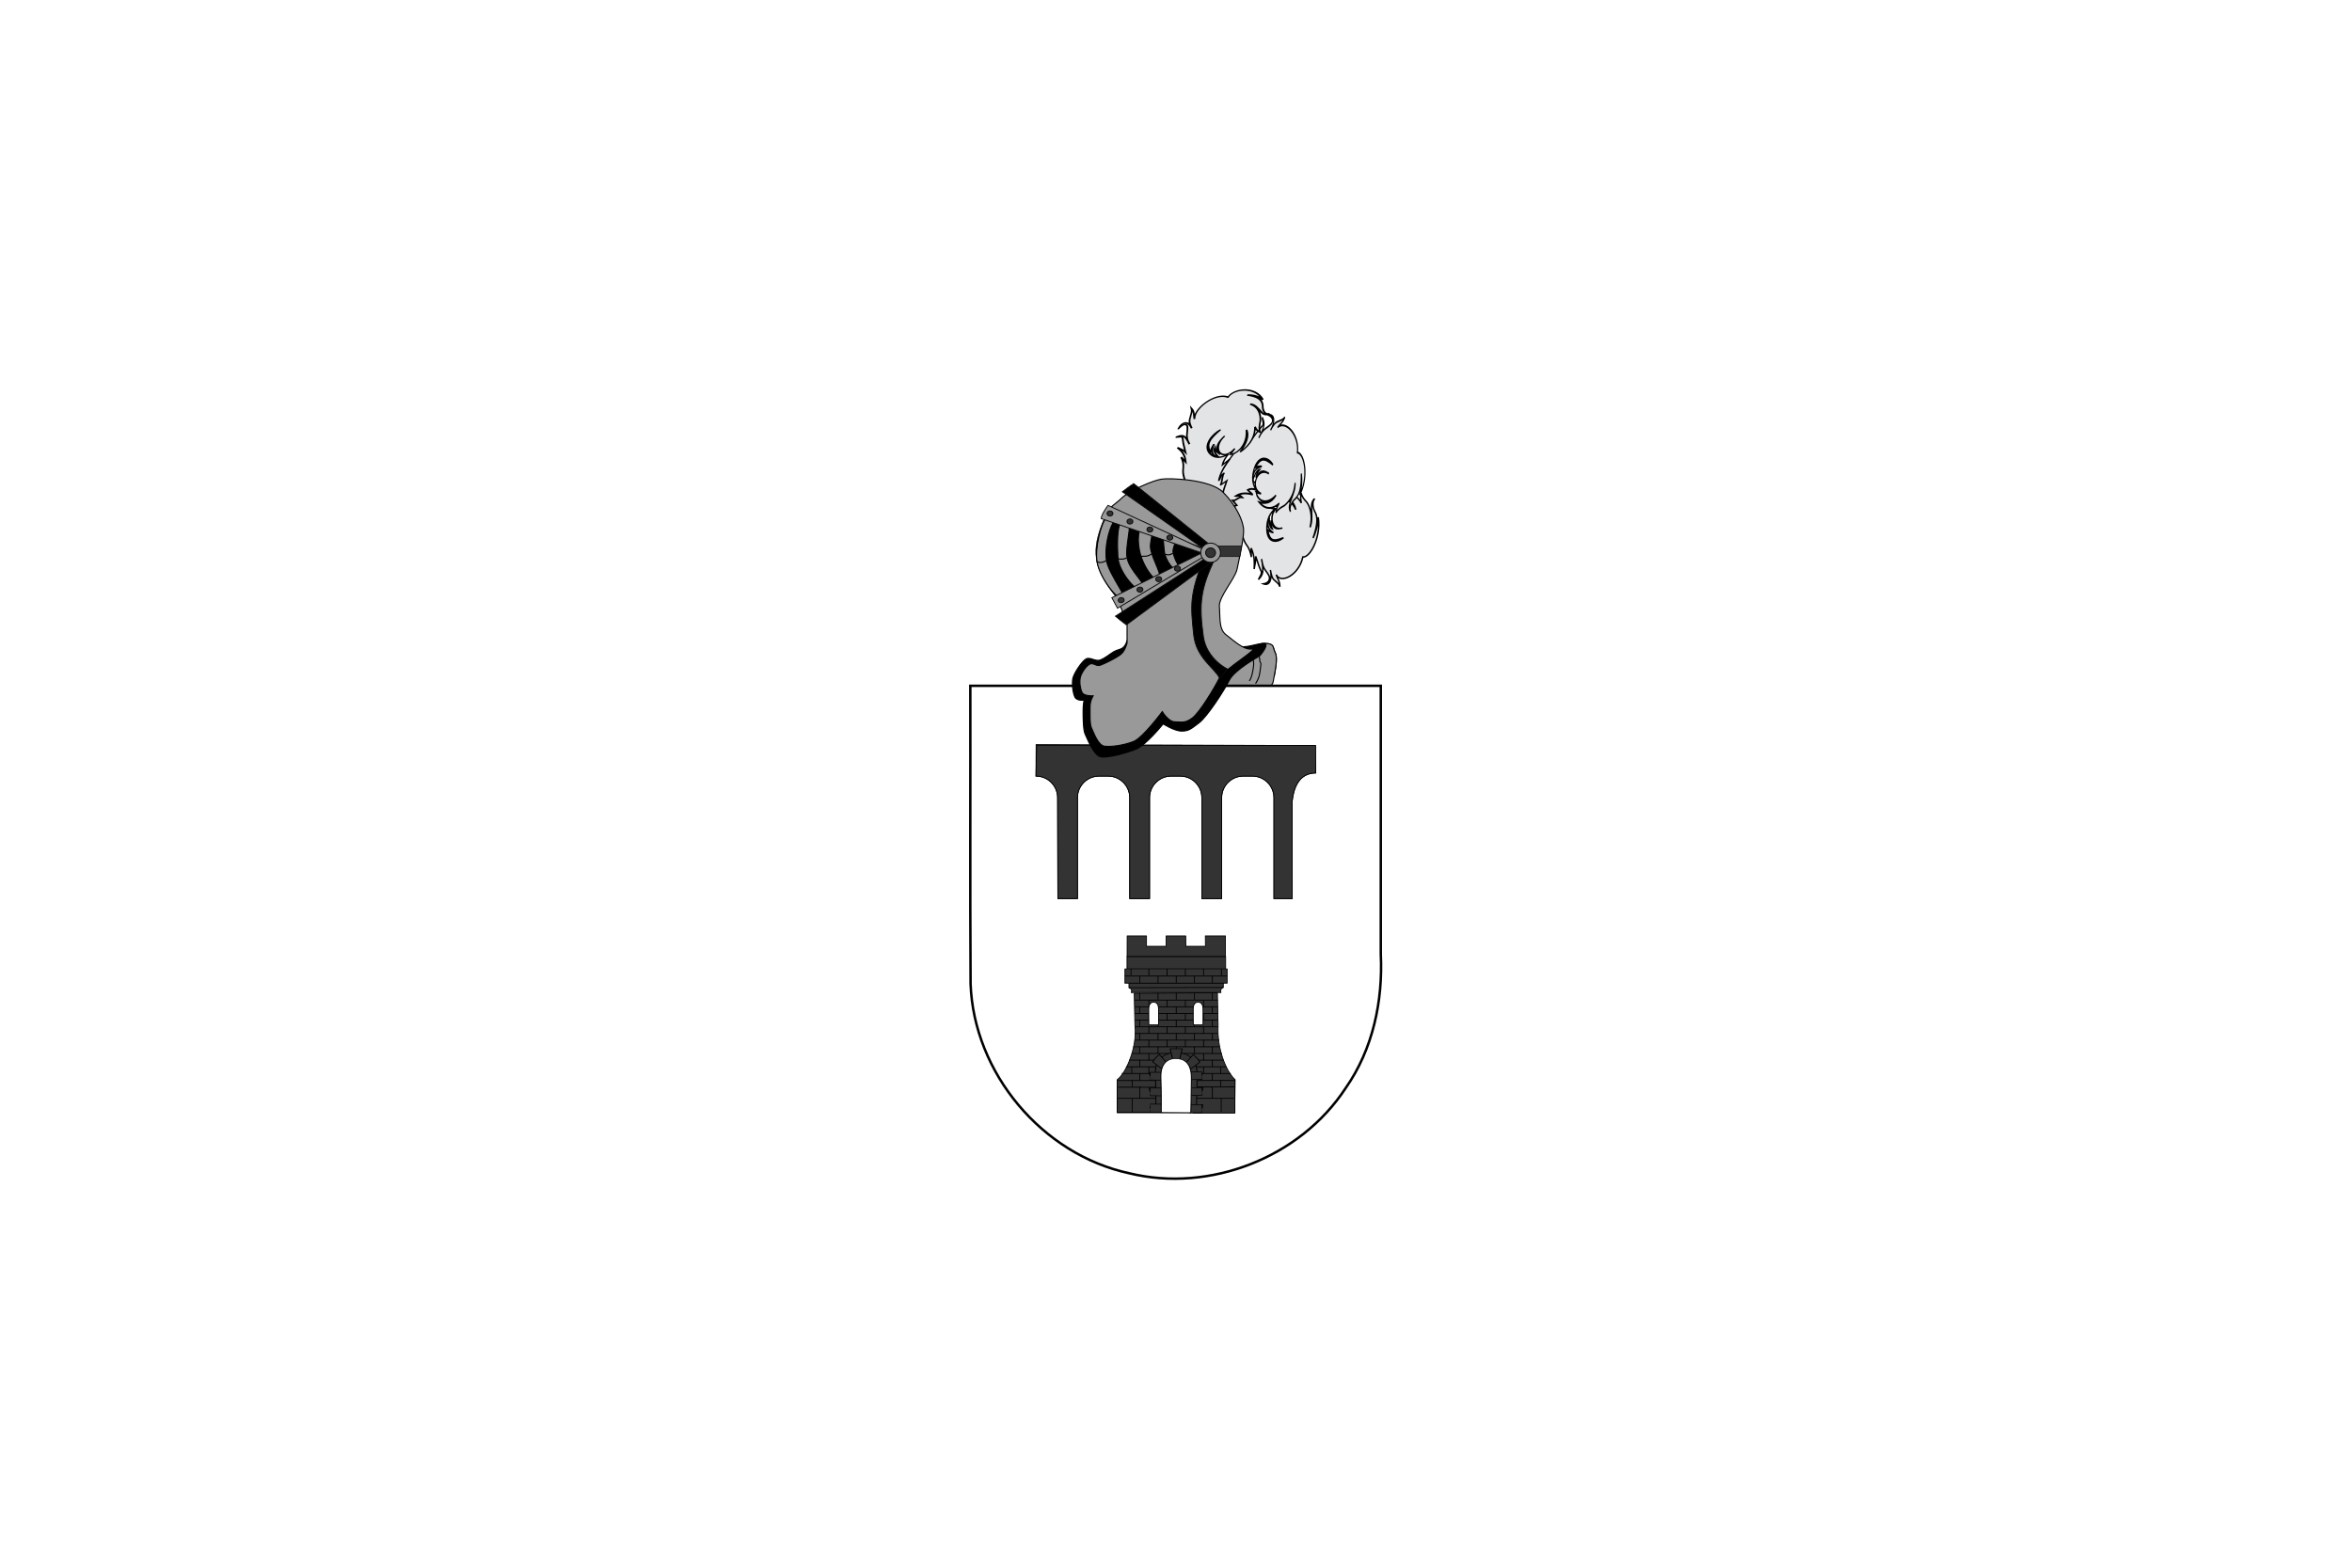 <svg xmlns="http://www.w3.org/2000/svg" version="1.0" width="750" height="500" xml:space="preserve"><defs><linearGradient id="a"><stop style="stop-color:#5d070b;stop-opacity:1" offset="0"/><stop offset=".5" style="stop-color:#ed1c24;stop-opacity:1"/><stop style="stop-color:#5d070a;stop-opacity:1" offset="1"/></linearGradient></defs><path style="font-size:12px;fill:#fff;fill-opacity:1;fill-rule:evenodd" d="M0 0h750v500H0z"/><g style="fill:#e3e4e5;fill-opacity:1;fill-rule:evenodd;display:inline"><path style="fill:#e3e4e5;fill-opacity:1;fill-rule:evenodd;stroke:#000;stroke-width:1.598;stroke-linecap:butt;stroke-linejoin:miter;stroke-miterlimit:4;stroke-dasharray:none;stroke-opacity:1" d="M934.72 206.222c3.603 19.36 7.734 37.89 14.975 59.1 2.52 7.593 6.231 6.97 8.358 19.364l-.167-9.761c3.576 7.92 3.699 14.865 3.292 22.889.569-4.628 1.744-7.18 1.707-13.884 1.784 5.029 3.081 10.315 5.354 15.086 2.436 3.498-.96 6.675-2.385 10.212 4.973-5.294 6.041-8.528 3.406-22.39 1.476 12.174 5.57 12.584 8.356 18.876 1.114 4.05-1.063 7.438-6.347 8.27 6.7 2.522 9.776-4.827 7.633-15.216.831 4.537 1.58 9.517 4.995 11.693 1.774 2.2 3.836 2.25 5.322 6.597-.148-6.593-2.66-8.746-3.99-13.119 5 10.446 24.856.523 29.104-19.338 7.771 1.043 20.076-21.55 16.833-43.38-.208 7.674-2.633 16.318-5.685 22.696 4.452-12.95 5.504-21.51 2.548-27.758-2.913-4.686-4.015-11.725-.752-15.274-5.016 3.973-3.128 11.095-3.292 18.3.139 6.753-.55 9.348-1.767 13.02 3.219-12.795-.192-22.494-3.468-27.273-2.843-3.178-5.058-5.29-6.273-10.124-.747 3.576-.702 7.333.218 10.83-3.973-7.621-11.346-12.052-21.051-5.669 6.89.437 12.985 3.09 14.944 12.917-3.472-7.683-8.575-11.311-13.95-10.204-3.733 1.165-5.679 3.385-7.524 6.55l5.513.227c-14.363 1.853-12.87 28.094 1.332 23.475-7.473 2.018-10.145.706-12.337-8.246-.271 5.02.033 5.742 1.41 9.293-3.466-1.403-3.468-9.026-3.453-14.062-.614 4.204-1.875 5.953-1.31 10.335.455 3.144 2.395 5.705 5.839 7.873-3.622-.824-4.805-1.734-6.352-3.651 2.245 12.268 5.665 13.734 17.326 9.059-6.607 5.85-16.885 6.245-17.995-7.776-.714-12.68 4.275-20.18 9.157-23.83-3.044.066-6.27-.372-8.7-3.026l6.886-3.182c-5.741.05-12.7-1.654-17.214-7.043 2.521.163 3.25 2.869 6.953.812-3.631-.619-5.325-6.053-8.448-6.74l5.701-3.453c-4.471-3.709-10.023-5.45-12.19-14.168 1.773-1.223-25.392-4.373-22.513 11.093z" transform="matrix(.292 0 0 .292 119.27 94.542)"/><g style="fill:#e3e4e5;fill-opacity:1"><path style="fill:#e3e4e5;fill-opacity:1;fill-rule:evenodd;stroke:#000;stroke-width:2.48;stroke-linecap:butt;stroke-linejoin:miter;stroke-miterlimit:4;stroke-dasharray:none;stroke-opacity:1" d="M335.193 343.62c5.155 14.361 33.817 16.122 34.125-10.955-6.716-55.122-6.405-92.796-23.3-147.434-3.226-10.827-10.33-12.446-11.86-28.847l-1.63 11.954c-5.148-11.9-3.995-20.408-1.63-29.884-1.992 5.252-4.712 7.596-5.977 15.757-2.354-7.245-3.74-14.49-7.063-21.734-3.885-5.803 3.135-7.487 6.52-10.867-10.408 3.242-13.06 6.485-10.867 24.994-.35-15.719-7.97-18.836-11.954-28.254-1.288-5.627 3.482-8.347 13.584-5.977-12.096-7.346-19.346-.395-17.387 13.584-.658-6.038-1.074-12.561-7.064-17.387-2.898-3.804-6.765-5.184-8.693-11.41-1.036 8.096 3.26 12.315 4.89 18.473-7.324-15.876-46.641-16.535-58.589 4.85-14.407-6.237-42.05 13.309-40.3 41.878 1.92-9.18 8.204-18.12 15.214-23.907-10.954 12.866-14.638 22.583-10.324 32.057 4.546 7.55 5.214 16.798-1.63 19.017 10.226-1.612 8.094-11.464 9.839-20.104 1.084-8.282 2.895-10.991 5.918-14.67-8.604 13.469-4.122 27.422 1.087 35.318 4.714 5.675 8.458 9.655 9.78 16.3 2.117-3.862 2.78-8.451 1.747-13.283 5.954 11.79 18.936 21.885 38.46 20.346-12.871-4.938-23.805-12.058-25.53-25.236 4.998 11.546 13.873 19.214 24.201 21.308 7.253.974 11.355-.474 15.457-3.135l-10.324-3.803c27.381 6.94 29.802-25.862 2.173-29.341 14.456 2.332 19.219 5.633 21.558 17.9 1.51-5.918 1.082-6.99-.8-12.18 6.239 3.92 4.723 13.172 3.693 19.274 1.992-4.71 4.711-6.026 4.523-11.704-.23-4.107-3.368-8.456-9.413-13.29 6.647 3.316 8.69 5.178 11.219 8.495-1.778-16.326-7.919-20.293-30.78-22.079 13.592-2.872 32.999 3.222 32.292 20.948-1.183 15.847-12.06 21.757-21.968 23.063 5.737 1.868 11.716 4.462 15.757 9.237l-13.584-.543c10.809 3.612 23.555 10.132 30.971 19.56-4.709-1.81-5.54-5.56-12.915-5.433 6.706 3.074 8.808 10.752 14.545 13.583l-11.41.544c7.67 7.362 17.764 13.027 20.104 24.994-3.58.35-4.25-.028 3.803 11.953-5.816-2.068 0 5.072 0 7.607 13.558 21.992 14.272 48.345 13.532 58.462z" transform="matrix(-.116 -.119 -.094 .209 451.545 146.302)"/></g><g style="fill:#e3e4e5;fill-opacity:1"><path d="M823.6 504.101c.81-10.641 2.105-21.84 4.165-34.213 1.415-8.97 6.012-11.262 5.933-24.365l1.876 9.155c2.616-10.088 1.285-16.605-.912-23.709 1.67 3.84 3.626 5.29 5.008 11.518 1.077-6.03 1.511-11.919 3.23-18.087 2.186-5.118-2.575-5.43-5.043-7.599 7.11 1.05 9.082 3.216 8.863 18.07-.816-12.397 4.022-15.941 6.034-23.912.478-4.606-2.863-6.056-9.395-2.742 7.522-7.51 12.786-3.092 12.42 8.17.034-4.837-.125-10.02 3.52-14.673 1.665-3.404 4.135-5.045 4.997-10.213 1.225 6.211-1.338 10.143-2.008 15.214 3.793-13.524 29.788-19.695 39.125-4.615 9.126-6.97 28.736 4.408 29.48 27.1-1.883-6.935-6.64-13.053-11.668-16.591 8.112 8.532 11.199 15.634 8.973 23.696-2.507 6.585-2.333 13.945 2.347 14.704-6.88.204-6.124-7.841-7.856-14.377-1.27-6.35-2.65-8.218-4.897-10.672 6.596 9.342 4.558 20.947 1.634 27.898-2.744 5.136-4.958 8.8-5.39 14.21-1.66-2.73-2.405-6.239-2.043-10.182-3.158 10.117-11.082 19.913-24.115 21.512 8.195-5.73 14.961-12.895 15.225-23.494-2.54 9.787-7.906 17.087-14.607 20.217-4.738 1.808-7.551 1.26-10.445-.24l6.584-4.472c-17.672 9.39-21.46-16.028-3.395-22.735-9.418 3.91-12.353 7.188-13.084 17.16-1.395-4.43-1.183-5.334-.282-9.682-3.87 3.977-2.25 11.026-1.162 15.671-1.633-3.412-3.521-4.055-3.775-8.543-.121-3.259 1.667-7.126 5.349-11.793-4.182 3.56-5.411 5.318-6.864 8.286.09-13.08 3.891-17.078 18.913-21.768-9.193-.302-21.64 7.275-19.99 21.098 1.84 12.277 9.437 15.355 16.086 14.957-3.676 2.291-7.463 5.189-9.82 9.521l8.96-2.38c-6.918 4.391-14.925 11.346-19.208 19.818 2.998-2.1 3.299-5.165 8.191-6.125-4.236 3.379-5.117 9.712-8.728 12.761l7.593-1.213c-3.132 4.7-7.065 8.941-9.486 14.256-1.125 2.472-1.924 5.177-2.162 8.267L823.6 504.101z" style="fill:#e3e4e5;fill-opacity:1;fill-rule:evenodd;stroke:#000;stroke-width:1.805;stroke-linecap:butt;stroke-linejoin:miter;stroke-miterlimit:4;stroke-dasharray:none;stroke-opacity:1" transform="matrix(.285 -.155 .1 .199 94.488 186.358)"/></g></g><path style="fill:#eac102;fill-opacity:1;fill-rule:evenodd;stroke:#000;stroke-width:.829;stroke-linecap:butt;stroke-linejoin:miter;stroke-opacity:1;display:inline" d="M-341.943 267.024c-2.954.118-5.971.994-8.473 2.488-2.481 1.895-5.702 3.682-8.531 5.532-7.424 4.486-14.225 10.397-18.7 17.904-1.769 3.39-12.996 23.171-16.882 28.532 8.503-10.502 13.797-18.731 14.806-19.384 1.285-1.395 1.992-3.337 3.01-4.97 2.118-4.075 4.622-8.065 8.294-10.923 4.42-3.794 9.206-7.126 13.995-10.423 2.81-2.475 4.31-2.948 5.71-3.938 1.829-1.263 8.942-3.47 10.888-1.117.874 1.777 2.627 3.076 2.838 5.733.829 5.319.088 10.707.263 16.051.314.673.524-2.267.775-3.074.707-4.532 1.69-9.205.79-13.776-.898-2.07-1.564-4.226-2.276-6.365-1.858-2.194-4.28-2.245-6.507-2.27z" transform="matrix(.412 0 0 .412 544.125 95.212)"/><path style="fill:#999;fill-opacity:1;fill-rule:evenodd;stroke:#000;stroke-width:.829;stroke-linecap:butt;stroke-linejoin:miter;stroke-opacity:1;display:inline" d="M-341.943 267.024c-4.704.164-8.214 2.332-8.214 2.332l-.207.052c-.517 1.01-4.573 3.217-9.25 6.037-7.216 4.352-15.15 11.61-18.759 18.863-1.062 2.135-2.726 5.302-4.638 8.783h1.425c4.573-2.286 8.565-1.264 13.137.145 5.462 1.683 18.292 8.432 18.292 8.432s14.276-10.872 14.847-14.873c.572-4 4.022-17.71 1.736-22.283-2.286-4.572-.58-6.864-6.296-7.436-.715-.071-1.4-.075-2.073-.052z" transform="matrix(.412 0 0 .412 544.125 95.212)"/><path d="M-569.686 299.792c.13 76.911-.262 153.83.2 230.736 2.45 69.02 55.299 132.06 122.784 146.636 62.433 15.205 132.325-12.12 167.565-66.003 21.105-30.136 28.877-67.43 27.137-103.732V299.792h-317.686z" style="color:#000;fill:#fff;fill-opacity:1;fill-rule:evenodd;stroke:none;stroke-width:3;stroke-linecap:butt;stroke-linejoin:miter;marker:none;marker-start:none;marker-mid:none;marker-end:none;stroke-miterlimit:4;stroke-dasharray:none;stroke-dashoffset:0;stroke-opacity:1;visibility:visible;display:inline;overflow:visible;enable-background:accumulate" transform="matrix(.412 0 0 .412 544.125 95.212)"/><path style="fill:#999;fill-opacity:1;fill-rule:evenodd;stroke:#000;stroke-width:.829;stroke-linecap:butt;stroke-linejoin:miter;stroke-opacity:1;display:inline" d="M-348.51 275.032c2.425 2.02 2.829 2.829 2.829 4.85 0 2.02 1.212 1.616.808 4.04-.404 2.426-.404 4.85-1.212 8.084-.809 3.233-2.83 6.062-2.83 6.062" transform="matrix(.412 0 0 .412 544.125 95.212)"/><g style="fill:#333;stroke:#000;stroke-width:.877;stroke-miterlimit:4;stroke-dasharray:none;stroke-opacity:1"><path style="fill:#333;fill-opacity:1;stroke:#000;stroke-width:.877;stroke-miterlimit:4;stroke-dasharray:none;stroke-opacity:1" d="M528.023 111.752c12.78 0 23.146 10.364 23.146 23.146l.262 107.942h20.96V134.898c0-12.785 10.363-23.146 23.145-23.146h9.646c12.784 0 23.148 10.364 23.148 23.146V242.84h21.216V134.898c0-12.785 10.366-23.146 23.151-23.146h9.643c12.784 0 23.15 10.364 23.15 23.146V242.84h21.217V134.898c0-12.785 10.363-23.146 23.148-23.146h9.645c12.785 0 23.146 10.364 23.146 23.146V242.84h19.604l-.015-104.721c2.68-23.657 14.189-29.618 25.11-29.673l-1.262-29.43-22.672-.09-275.25-.843-.138 33.67z" transform="matrix(.298 0 0 .298 173.002 214.23)"/><path d="M528.023 111.752c12.78 0 23.146 10.364 23.146 23.146l.262 107.942h20.96V134.898c0-12.785 10.363-23.146 23.145-23.146h9.646c12.784 0 23.148 10.364 23.148 23.146V242.84h21.216V134.898c0-12.785 10.366-23.146 23.151-23.146h9.643c12.784 0 23.15 10.364 23.15 23.146V242.84h21.217V134.898c0-12.785 10.363-23.146 23.148-23.146h9.645c12.785 0 23.146 10.364 23.146 23.146V242.84h19.604l-.015-104.721c2.68-23.657 14.189-29.618 25.11-29.673l-.003-29.43-23.93-.09-274.62-.213-.769 33.04z" style="fill:#333;fill-opacity:1;stroke:#000;stroke-width:.877;stroke-miterlimit:4;stroke-dasharray:none;stroke-opacity:1" transform="matrix(.298 0 0 .298 173.002 214.23)"/></g><path style="fill:#999;fill-opacity:1;fill-rule:evenodd;stroke:#000;stroke-width:.829;stroke-linecap:butt;stroke-linejoin:miter;stroke-opacity:1;display:inline" d="M-353.764 296.047c2.02-2.829 2.425-6.466 2.829-8.487.404-2.02.808-4.85.404-6.87-.404-2.021-2.425-4.042-2.425-4.042" transform="matrix(.412 0 0 .412 544.125 95.212)"/><path d="M-569.686 299.792c.13 76.911-.262 153.83.2 230.736 2.45 69.02 55.299 132.06 122.784 146.636 62.433 15.205 132.325-12.12 167.565-66.003 21.105-30.136 28.877-67.43 27.137-103.732V299.792h-317.686z" style="color:#000;fill:none;fill-opacity:1;fill-rule:evenodd;stroke:#000;stroke-width:1.908;stroke-linecap:butt;stroke-linejoin:miter;marker:none;marker-start:none;marker-mid:none;marker-end:none;stroke-miterlimit:4;stroke-dasharray:none;stroke-dashoffset:0;stroke-opacity:1;visibility:visible;display:inline;overflow:visible;enable-background:accumulate" transform="matrix(.412 0 0 .412 544.125 95.212)"/><g style="fill:#b9784e;fill-opacity:1;stroke:#000;stroke-width:.736;stroke-miterlimit:4;stroke-dasharray:none;stroke-opacity:1;display:inline"><path d="m196.78 646.802 173.42-1.166 1.493 64.454c-2.4 41.694 15.221 86.373 35.452 103.696l-.86 63.856h-244.85l.182-64.179c16.82-10.358 41.91-61.581 36.655-103.953l-1.493-62.708z" style="fill:#333;fill-opacity:1;fill-rule:evenodd;stroke:#000;stroke-width:1.651;stroke-miterlimit:4;stroke-dasharray:none;stroke-opacity:1;display:inline" transform="matrix(.153 0 0 .165 331.563 210.084)"/><path transform="matrix(.355 0 0 .357 283.518 33.259)" style="fill:#333;fill-opacity:1;fill-rule:evenodd;stroke:#000;stroke-width:.736;stroke-miterlimit:4;stroke-dasharray:none;stroke-opacity:1;display:inline" d="M215.425 785.098h84.759v3.972c-1.177.727-2.783.91-2.175 4.503h-80.426c.584-2.182.14-3.443-2.158-4.343v-4.132z"/><path transform="matrix(.153 0 0 .165 331.563 210.084)" style="fill:#333;fill-opacity:1;fill-rule:evenodd;stroke:#000;stroke-width:1.651;stroke-miterlimit:4;stroke-dasharray:none;stroke-opacity:1;display:inline" d="M161.502 815.396h89.019v61.512h-89.019v-61.512zM319.516 815.29h87.168v62.745h-87.168V815.29z"/><path transform="matrix(.355 0 0 .357 283.518 33.259)" d="m215.77 789.23 84.353-.16" style="fill:#333;fill-opacity:1;fill-rule:evenodd;stroke:#000;stroke-width:.736;stroke-linecap:butt;stroke-linejoin:miter;stroke-miterlimit:4;stroke-dasharray:none;stroke-opacity:1;display:inline"/><path transform="matrix(.355 0 0 .357 283.518 33.259)" style="fill:#333;fill-opacity:1;fill-rule:evenodd;stroke:#000;stroke-width:.736;stroke-miterlimit:4;stroke-dasharray:none;stroke-opacity:1;display:inline" d="M211.829 772.508h91.786v12.682h-91.786v-12.682zM213.684 761.474h88.597v10.756h-88.597z"/><path style="fill:#333;fill-opacity:1;fill-rule:evenodd;stroke:#000;stroke-width:1.651;stroke-linecap:butt;stroke-linejoin:miter;stroke-miterlimit:4;stroke-dasharray:none;stroke-opacity:1;display:inline" d="m243.127 828.42-80.305-.134" transform="matrix(.153 0 0 .165 331.563 210.084)"/><path transform="matrix(.355 0 0 .357 283.518 33.259)" style="fill:#333;fill-opacity:1;fill-rule:evenodd;stroke:#000;stroke-width:.736;stroke-linecap:butt;stroke-linejoin:miter;stroke-miterlimit:4;stroke-dasharray:none;stroke-opacity:1;display:inline" d="M309.872 888.084H205.128"/><path style="fill:#333;fill-opacity:1;fill-rule:evenodd;stroke:#000;stroke-width:1.651;stroke-linecap:butt;stroke-linejoin:miter;stroke-miterlimit:4;stroke-dasharray:none;stroke-opacity:1;display:inline" d="m327.327 827.746 79.441-.135M376.923 814.51l-.288 12.695M192.484 814.632v13.03" transform="matrix(.153 0 0 .165 331.563 210.084)"/><path transform="matrix(.355 0 0 .357 283.518 33.259)" style="fill:#333;fill-opacity:1;stroke:#000;stroke-width:.736;stroke-linecap:round;stroke-linejoin:round;stroke-miterlimit:4;stroke-dasharray:none;stroke-dashoffset:0;stroke-opacity:1;display:inline" d="M231.204 742.961h-17.378l-.057 18.253H302.1v-18.253h-18.046l.086 9.279h-17.653l-.05-9.279h-17.617l.013 9.279h-17.653l.023-9.279z"/><g style="fill:#333;fill-opacity:1;stroke:#000;stroke-width:.736;stroke-miterlimit:4;stroke-dasharray:none;stroke-opacity:1;display:inline"><path d="M220.687 800.318h74.444M220.687 806.279h74.444M220.687 812.24h74.444M220.687 818.2h74.444M220.687 824.16h74.444M220.687 830.121h74.444M220.687 836.082h75.754M219.377 842.042h77.064M218.067 848.003h80.995M215.447 853.963h84.925M212.826 859.924h90.166M208.896 865.885h98.026" style="fill:#333;fill-opacity:1;fill-rule:evenodd;stroke:#000;stroke-width:.736;stroke-linecap:butt;stroke-linejoin:miter;stroke-miterlimit:4;stroke-dasharray:none;stroke-opacity:1" transform="matrix(.355 0 0 .357 283.518 33.259)"/></g><path transform="matrix(.355 0 0 .357 283.518 33.259)" style="fill:#333;fill-opacity:1;fill-rule:evenodd;stroke:#000;stroke-width:.736;stroke-linecap:butt;stroke-linejoin:miter;stroke-miterlimit:4;stroke-dasharray:none;stroke-opacity:1;display:inline" d="M211.743 778.823h91.816"/><g style="fill:#333;fill-opacity:1;stroke:#000;stroke-width:.736;stroke-miterlimit:4;stroke-dasharray:none;stroke-opacity:1;display:inline"><path d="M234.119 800.163v6.314M250.495 800.163v6.314M266.87 800.163v6.314M283.247 800.163v6.314" style="fill:#333;fill-opacity:1;fill-rule:evenodd;stroke:#000;stroke-width:.736;stroke-linecap:butt;stroke-linejoin:miter;stroke-miterlimit:4;stroke-dasharray:none;stroke-opacity:1" transform="matrix(.355 0 0 .357 283.244 33.259)"/></g><g style="fill:#333;fill-opacity:1;stroke:#000;stroke-width:.736;stroke-miterlimit:4;stroke-dasharray:none;stroke-opacity:1;display:inline"><path style="fill:#333;fill-opacity:1;fill-rule:evenodd;stroke:#000;stroke-width:.736;stroke-linecap:butt;stroke-linejoin:miter;stroke-miterlimit:4;stroke-dasharray:none;stroke-opacity:1" d="M234.119 800.163v6.314M250.495 800.163v6.314M266.87 800.163v6.314M283.247 800.163v6.314" transform="matrix(.355 0 0 .357 283.244 37.581)"/></g><g style="fill:#333;fill-opacity:1;stroke:#000;stroke-width:.736;stroke-miterlimit:4;stroke-dasharray:none;stroke-opacity:1;display:inline"><path d="M234.119 800.163v6.314M250.495 800.163v6.314M266.87 800.163v6.314M283.247 800.163v6.314" style="fill:#333;fill-opacity:1;fill-rule:evenodd;stroke:#000;stroke-width:.736;stroke-linecap:butt;stroke-linejoin:miter;stroke-miterlimit:4;stroke-dasharray:none;stroke-opacity:1" transform="matrix(.355 0 0 .357 283.244 41.693)"/></g><g style="fill:#333;fill-opacity:1;stroke:#000;stroke-width:.736;stroke-miterlimit:4;stroke-dasharray:none;stroke-opacity:1;display:inline"><path style="fill:#333;fill-opacity:1;fill-rule:evenodd;stroke:#000;stroke-width:.736;stroke-linecap:butt;stroke-linejoin:miter;stroke-miterlimit:4;stroke-dasharray:none;stroke-opacity:1" d="M234.119 800.163v6.314M250.495 800.163v6.314M266.87 800.163v6.314M283.247 800.163v6.314" transform="matrix(.355 0 0 .357 283.244 46.015)"/></g><g style="fill:#333;fill-opacity:1;stroke:#000;stroke-width:.736;stroke-miterlimit:4;stroke-dasharray:none;stroke-opacity:1;display:inline"><path d="M234.119 800.163v6.314M250.495 800.163v6.314M266.87 800.163v6.314M283.247 800.163v6.314" style="fill:#333;fill-opacity:1;fill-rule:evenodd;stroke:#000;stroke-width:.736;stroke-linecap:butt;stroke-linejoin:miter;stroke-miterlimit:4;stroke-dasharray:none;stroke-opacity:1" transform="matrix(.355 0 0 .357 283.244 50.338)"/></g><g style="fill:#333;fill-opacity:1;stroke:#000;stroke-width:.736;stroke-miterlimit:4;stroke-dasharray:none;stroke-opacity:1;display:inline"><path style="fill:#333;fill-opacity:1;fill-rule:evenodd;stroke:#000;stroke-width:.736;stroke-linecap:butt;stroke-linejoin:miter;stroke-miterlimit:4;stroke-dasharray:none;stroke-opacity:1" d="M234.119 800.163v6.314M250.495 800.163v6.314M266.87 800.163v6.314M283.247 800.163v6.314M298.64 800.163v6.314M218.725 800.163v6.314" transform="matrix(.355 0 0 .357 283.244 54.555)"/></g><g style="fill:#333;fill-opacity:1;stroke:#000;stroke-width:.736;stroke-miterlimit:4;stroke-dasharray:none;stroke-opacity:1;display:inline"><g style="fill:#333;fill-opacity:1;stroke:#000;stroke-width:.736;stroke-miterlimit:4;stroke-dasharray:none;stroke-opacity:1"><path d="M234.119 800.163v6.314M250.495 800.163v6.314M266.87 800.163v6.314M283.247 800.163v6.314M299.295 800.163v6.314" style="fill:#333;fill-opacity:1;fill-rule:evenodd;stroke:#000;stroke-width:.736;stroke-linecap:butt;stroke-linejoin:miter;stroke-miterlimit:4;stroke-dasharray:none;stroke-opacity:1" transform="matrix(.355 0 0 .357 280.341 35.367)"/></g><g style="fill:#333;fill-opacity:1;stroke:#000;stroke-width:.736;stroke-miterlimit:4;stroke-dasharray:none;stroke-opacity:1"><path style="fill:#333;fill-opacity:1;fill-rule:evenodd;stroke:#000;stroke-width:.736;stroke-linecap:butt;stroke-linejoin:miter;stroke-miterlimit:4;stroke-dasharray:none;stroke-opacity:1" d="M234.119 800.163v6.314M250.495 800.163v6.314M266.87 800.163v6.314M283.247 800.163v6.314M299.295 800.163v6.314" transform="matrix(.355 0 0 .357 280.341 39.584)"/></g><g style="fill:#333;fill-opacity:1;stroke:#000;stroke-width:.736;stroke-miterlimit:4;stroke-dasharray:none;stroke-opacity:1"><path d="M234.119 800.163v6.314M250.495 800.163v6.314M266.87 800.163v6.314M283.247 800.163v6.314M299.295 800.163v6.314" style="fill:#333;fill-opacity:1;fill-rule:evenodd;stroke:#000;stroke-width:.736;stroke-linecap:butt;stroke-linejoin:miter;stroke-miterlimit:4;stroke-dasharray:none;stroke-opacity:1" transform="matrix(.355 0 0 .357 280.341 43.907)"/></g><g style="fill:#333;fill-opacity:1;stroke:#000;stroke-width:.736;stroke-miterlimit:4;stroke-dasharray:none;stroke-opacity:1"><path style="fill:#333;fill-opacity:1;fill-rule:evenodd;stroke:#000;stroke-width:.736;stroke-linecap:butt;stroke-linejoin:miter;stroke-miterlimit:4;stroke-dasharray:none;stroke-opacity:1" d="M234.119 800.163v6.314M250.495 800.163v6.314M266.87 800.163v6.314M283.247 800.163v6.314M299.295 800.163v6.314" transform="matrix(.355 0 0 .357 280.341 48.124)"/></g><g style="fill:#333;fill-opacity:1;stroke:#000;stroke-width:.736;stroke-miterlimit:4;stroke-dasharray:none;stroke-opacity:1"><path d="M234.119 800.163v6.314M250.495 800.163v6.314M266.87 800.163v6.314M283.247 800.163v6.314M299.295 800.163v6.314" style="fill:#333;fill-opacity:1;fill-rule:evenodd;stroke:#000;stroke-width:.736;stroke-linecap:butt;stroke-linejoin:miter;stroke-miterlimit:4;stroke-dasharray:none;stroke-opacity:1" transform="matrix(.355 0 0 .357 280.341 52.341)"/></g><g style="fill:#333;fill-opacity:1;stroke:#000;stroke-width:.736;stroke-miterlimit:4;stroke-dasharray:none;stroke-opacity:1"><path style="fill:#333;fill-opacity:1;fill-rule:evenodd;stroke:#000;stroke-width:.736;stroke-linecap:butt;stroke-linejoin:miter;stroke-miterlimit:4;stroke-dasharray:none;stroke-opacity:1" d="M234.119 800.163v6.314M250.495 800.163v6.314M266.87 800.163v6.314M283.247 800.163v6.314M299.295 800.163v6.314M234.119 811.977v10.744M299.295 811.977v10.744" transform="matrix(.355 0 0 .357 280.341 56.664)"/></g><g style="fill:#333;fill-opacity:1;stroke:#000;stroke-width:.736;stroke-miterlimit:4;stroke-dasharray:none;stroke-opacity:1"><path style="fill:#333;fill-opacity:1;fill-rule:evenodd;stroke:#000;stroke-width:.736;stroke-linecap:butt;stroke-linejoin:miter;stroke-miterlimit:4;stroke-dasharray:none;stroke-opacity:1" d="M234.119 800.163v6.314M250.495 800.163v6.314M266.87 800.163v6.314M283.247 800.163v6.314M299.295 800.163v6.314" transform="matrix(.355 0 0 .357 280.341 30.94)"/></g><g style="fill:#333;fill-opacity:1;stroke:#000;stroke-width:.736;stroke-miterlimit:4;stroke-dasharray:none;stroke-opacity:1"><path d="M234.119 800.163v6.314M250.495 800.163v6.314M266.87 800.163v6.314M283.247 800.163v6.314M299.295 800.163v6.314" style="fill:#333;fill-opacity:1;fill-rule:evenodd;stroke:#000;stroke-width:.736;stroke-linecap:butt;stroke-linejoin:miter;stroke-miterlimit:4;stroke-dasharray:none;stroke-opacity:1" transform="matrix(.355 0 0 .357 280.341 25.563)"/></g></g><g style="fill:#333;fill-opacity:1;stroke:#000;stroke-width:2.026;stroke-miterlimit:4;stroke-dasharray:none;stroke-opacity:1;display:inline"><path style="fill:#333;fill-opacity:1;fill-rule:evenodd;stroke:#000;stroke-width:2.026;stroke-linecap:butt;stroke-linejoin:miter;stroke-miterlimit:4;stroke-dasharray:none;stroke-opacity:1" d="M273.846 827.622c.061 5.037.082 8.851-2.15 16.21-1.198 3.946-.423 7.996-1.778 11.43" transform="matrix(.153 0 0 .109 331.38 254.873)"/><path d="M242.933 915.475s.817-62.325-.85-109.414c-1.74-49.647 22.394-64.515 43.507-64.078 21.303.437 43.734 11.751 43.508 65.226-.211 49.924-1.805 108.823-1.805 108.823l-84.36-.557z" style="fill:#333;fill-opacity:1;fill-rule:evenodd;stroke:#000;stroke-width:2.026;stroke-linecap:round;stroke-linejoin:round;stroke-miterlimit:4;stroke-dasharray:none;stroke-opacity:1" transform="matrix(.153 0 0 .109 331.38 254.873)"/><path style="fill:#333;fill-opacity:1;fill-rule:evenodd;stroke:#000;stroke-width:2.026;stroke-miterlimit:4;stroke-dasharray:none;stroke-opacity:1" d="M272.97 730.429h24.976l-5.345 32.527-14.035.196-5.596-32.723zM231.113 799.398l25.693.003c-3.4 1.91-3.728 18.53.719 22.931l-26.587-.46c.214.124.42-22.266.175-22.474zM230.981 845.246l25.693.004.72 22.931-26.587-.46c.213.123.42-22.266.174-22.475zM231.149 892.36l25.66.004.719 24.503-26.554-.49c.214.13.42-23.794.175-24.017zM339.538 844.107l-25.693.003-.719 22.932 26.586-.46c-.213.123-.42-22.266-.174-22.475zM339.338 797.865l-25.694.004c3.4 1.91 3.729 18.53-.718 22.931l26.586-.46c-.213.124-.42-22.266-.174-22.475zM320.66 747.995l-16.188 25.676c3.318-2.205 11.405 9.259 10.325 17.046l19.799-20.712c-2.01-6.562-8.204-17.952-13.935-22.01zM250.774 747.809l16.19 25.675c-3.319-2.205-11.406 9.26-10.326 17.046l-19.799-21.45c2.011-6.562 8.204-17.214 13.935-21.271z" transform="matrix(.153 0 0 .109 331.38 254.873)"/><path style="fill:#333;fill-opacity:1;fill-rule:evenodd;stroke:#000;stroke-width:2.026;stroke-linecap:butt;stroke-linejoin:miter;stroke-miterlimit:4;stroke-dasharray:none;stroke-opacity:1" d="M288.63 882.593c-.8 5.932 2.086 14.823.328 21.421M264.572 894.11l-1.636 23.033M289.122 904.014V915.3M279.334 779.878c6.743-3.693 15.523-1.051 20.973.71" transform="matrix(.153 0 0 .109 331.38 254.873)"/><path d="M262.902 798.843c-1.813.241-3.648-.036-5.174-.465" style="fill:#333;fill-opacity:1;fill-rule:nonzero;stroke:#000;stroke-width:2.026;stroke-miterlimit:4;stroke-dasharray:none;stroke-opacity:1;display:inline" transform="matrix(.153 0 0 .109 331.38 254.873)"/><path d="M267.943 793.298c-.496.86-.49 1.766-.551 2.9M260.057 793.442c-.367.794-.314 1.26-.48 2.294" style="fill:#333;fill-opacity:1;fill-rule:evenodd;stroke:#000;stroke-width:2.026;stroke-linecap:butt;stroke-linejoin:miter;stroke-miterlimit:4;stroke-dasharray:none;stroke-opacity:1;display:inline" transform="matrix(.153 0 0 .109 331.38 254.873)"/><path style="fill:#333;fill-opacity:1;fill-rule:evenodd;stroke:#000;stroke-width:2.026;stroke-miterlimit:4;stroke-dasharray:none;stroke-opacity:1" d="m339.328 893.942-25.674.004-.719 23.848 26.567-.478c-.213.128-.42-23.157-.174-23.374z" transform="matrix(.153 0 0 .109 331.38 254.873)"/><path d="M254.306 917s.475-58.396-.744-101.588c-1.273-45.539 16.793-57.035 31.818-56.336 13.713.648 31.984 8.339 31.819 57.389C317.044 862.258 316 917.51 316 917.51l-61.695-.51z" style="fill:#fff;fill-opacity:1;fill-rule:evenodd;stroke:#000;stroke-width:2.026;stroke-linecap:round;stroke-linejoin:round;stroke-miterlimit:4;stroke-dasharray:none;stroke-opacity:1" transform="matrix(.153 0 0 .109 331.38 254.873)"/></g><path transform="matrix(.355 0 0 .357 283.518 33.259)" d="M218.397 888.38v11.919M298.312 888.38v11.919" style="fill:#333;fill-opacity:1;fill-rule:evenodd;stroke:#000;stroke-width:.736;stroke-linecap:butt;stroke-linejoin:miter;stroke-miterlimit:4;stroke-dasharray:none;stroke-opacity:1;display:inline"/><g style="fill:#333;fill-opacity:1;stroke:#000;stroke-width:.751;stroke-miterlimit:4;stroke-dasharray:none;stroke-opacity:1;display:inline"><path style="fill:#333;fill-opacity:1;fill-rule:evenodd;stroke:#000;stroke-width:.751;stroke-linecap:butt;stroke-linejoin:miter;stroke-miterlimit:4;stroke-dasharray:none;stroke-opacity:1" d="M234.119 800.163v6.314M250.495 800.163v6.314M266.87 800.163v6.314M283.247 800.163v6.314M218.07 800.163v6.314M299.295 800.163v6.314" transform="matrix(.355 0 0 .343 283.24 34.524)"/></g><g style="fill:#333;fill-opacity:1;stroke:#000;stroke-width:.73;stroke-miterlimit:4;stroke-dasharray:none;stroke-opacity:1"><path d="M271.94 826.419s-.137-10.155-.082-15.061c.055-4.904 2.053-6.409 4.104-6.338 2.052.072 3.965 1.26 4.054 6.457.09 5.196-.025 14.947-.025 14.947l-8.051-.005zM235.02 826.419s-.136-10.155-.081-15.061c.055-4.904 2.053-6.409 4.104-6.338 2.052.072 3.964 1.26 4.054 6.457.09 5.196-.025 14.947-.025 14.947l-8.052-.005z" style="fill:#fff;fill-opacity:1;fill-rule:evenodd;stroke:#000;stroke-width:.73;stroke-linecap:round;stroke-linejoin:round;stroke-miterlimit:4;stroke-dasharray:none;stroke-opacity:1" transform="matrix(.384 0 0 .335 276.093 49.97)"/></g></g><path style="fill:#000;fill-opacity:1;fill-rule:evenodd;stroke:#000;stroke-width:.912;stroke-linecap:butt;stroke-linejoin:miter;stroke-opacity:1;display:inline" d="M-366.506 267.494c6.35 4.787 15.908.316 23.052-.481 7.144-.798-3.056 10.583-2.653 9.989.268-.396-19.116 10.364-23.085 18.342-3.97 7.978-17.127 28.312-23.477 33.098-6.35 4.787-7.938 6.383-13.494 6.383-5.557 0-14.289-5.585-14.289-5.585s-13.061 16.365-20.999 19.556c-7.938 3.191-21.516 6.798-27.072 6-5.557-.798-10.669-14.387-12.256-17.578-1.588-3.191-1.588-13.562-1.588-18.35 0-4.786.794-7.977.794-7.977s-5.557.798-7.144-2.393c-1.588-3.192-2.382-10.372-1.588-14.36.794-3.99 7.144-13.563 10.32-15.159 3.175-1.595 7.144 2.394 11.112.798 3.97-1.595 6.361-3.982 10.33-6.375 2.439-1.47 4.873-1.438 6.94-3.044 1.298-1.008 2.45-2.662 3.369-5.739 0 0 75.378-1.911 81.728 2.875z" transform="matrix(.412 0 0 .412 544.125 95.212)"/><path style="fill:#999;fill-opacity:1;fill-rule:evenodd;stroke:#000;stroke-width:.829;stroke-linecap:butt;stroke-linejoin:miter;stroke-opacity:1;display:inline" d="m-448.361 251.506-7.642-19.813 66.883-35.027c.415-.61-77.58-22.658-76.675-28.114 4.15-7.935 8.877-9.702 12.775-13.616 5.739-5.763 24.079-14.035 31.359-15.12 6.148-.916 37.524 0 47.627 10.154 10.103 10.153 15.876 22.483 15.876 29.735 0 7.253-3.608 22.484-5.052 29.736-1.443 7.253-14.432 21.758-13.71 29.01.721 7.253-.722 17.407 5.05 21.759 5.774 4.351 13.462 11.848 19.957 11.123 6.494-.726-21.663 15.711-25.27 22.964-3.609 7.252-14.925 26.09-20.698 30.44-5.773 4.352-8.41 2.96-13.46 2.96-5.052 0-9.76-7.905-9.76-7.905s-14.993 20.196-22.209 23.097c-7.216 2.901-17.547 4.384-22.599 3.66-5.051-.726-8.571-11.314-10.015-14.215-1.443-2.902-1.054-12.33-1.054-16.682 0-4.351 2.33-8.057 2.33-8.057s-7.062.323-8.505-2.578c-1.443-2.9-2.165-7.82-1.443-11.445.721-3.627 4.483-9.112 7.37-10.563 2.886-1.45 4.872 2.196 8.48.746 3.608-1.451 8.698-3.943 12.306-6.119 3.608-2.176 5.914-3.646 8.079-10.9v-15.23z" transform="matrix(.412 0 0 .412 544.125 95.212)"/><path d="M-382.05 191.514h22.335l-1.335 8.258h-21v-8.258z" style="fill:#333;fill-opacity:1;fill-rule:evenodd;stroke:#0c0909;stroke-width:.495;stroke-miterlimit:4;stroke-opacity:1;display:inline" transform="matrix(.412 0 0 .412 544.125 95.212)"/><path d="m-465.876 169.884 75.418 27.16-66.648 33.787c-17.663-22.319-19.612-35.776-8.77-60.947z" style="fill:#000;fill-opacity:1;fill-rule:evenodd;stroke:#0c0909;stroke-width:.353;stroke-miterlimit:4;stroke-opacity:1;display:inline" transform="matrix(.412 0 0 .412 544.125 95.212)"/><path style="fill:#999;fill-opacity:1;fill-rule:evenodd;stroke:#000;stroke-width:.829;stroke-linecap:butt;stroke-linejoin:miter;stroke-opacity:1;display:inline" d="M-411.139 189.645c-.136-.118-2.069 4.405-1.627 6.608 2.227 11.106 7.73 12.029 4.577 13.968-3.653 2.248-10.48-7.818-11.26-14.083-.66-5.31-.8-10.228-.94-10.32-2.574-1.664 11.197 5.517 9.25 3.827zM-429.983 181.453c2.138 1.6-1.292 7.33-.047 12.993 1.98 9.007 9.292 20.183 6.579 23.185-2.543 2.814-12.627-9.41-15.298-22.544-1.202-5.91-1.167-10.827-.16-15.2.681-2.959 7.23.297 8.926 1.566zM-453.456 173.85c.905-1.131 6.104.561 6.64 2.1 1.027 2.947-2.714 16.685-1.658 24.104 1.555 10.922 16.103 21.03 12.645 25.45-3.18 4.062-18.773-12.734-19.612-25.029-.644-9.43-.568-23.433 1.985-26.624z" transform="matrix(.412 0 0 .412 544.125 95.212)"/><path style="fill:#999;fill-opacity:1;fill-rule:evenodd;stroke:#000;stroke-width:.829;stroke-linecap:butt;stroke-linejoin:miter;stroke-opacity:1;display:inline" d="M-464.722 170.055c.814-.922 7.857-.602 5.327 3.835-3.16 5.541-6.58 19.21-4.882 29.125 1.758 10.268 17.893 30.95 13.673 30.535-6.048-.597-18.686-17.459-20.867-29.003-2.09-11.067 2.922-30.156 6.75-34.492z" transform="matrix(.412 0 0 .412 544.125 95.212)"/><path d="M-455.115 201.52c4.287.857 6.494-.831 6.494-.831M-437.605 199.568c1.43-.162 5.505.584 8.077-1.896M-418.666 197.954c2.965 1.25 4.223-.192 5.948-.753M-471.508 203.126c.312 2.233 5.698 1.064 7.12-.414" style="fill:#999;fill-opacity:1;fill-rule:evenodd;stroke:#000;stroke-width:.829px;stroke-linecap:butt;stroke-linejoin:miter;stroke-opacity:1;display:inline" transform="matrix(.412 0 0 .412 544.125 95.212)"/><path d="m-465.577 166.342 73.954 26.13" style="fill:#999;fill-opacity:1;fill-rule:evenodd;stroke:#000;stroke-width:.709px;stroke-linecap:butt;stroke-linejoin:miter;stroke-opacity:1;display:inline" transform="matrix(.412 0 0 .412 544.125 95.212)"/><path style="fill:#999;fill-opacity:1;fill-rule:evenodd;stroke:#0c0909;stroke-width:.709;stroke-miterlimit:4;stroke-opacity:1;display:inline" d="m-463.088 160.122 78.077 36.055.094 2.64-83.504-28.46c.11-2.859 4.19-8.852 5.333-10.235z" transform="matrix(.412 0 0 .412 544.125 95.212)"/><path style="fill:#999;fill-opacity:1;fill-rule:evenodd;stroke:#0c0909;stroke-width:.709;stroke-miterlimit:4;stroke-opacity:1;display:inline" d="m-455.753 239.702 76.267-45.611-.9-2.227-79.766 39.75 4.399 8.088z" transform="matrix(.412 0 0 .412 544.125 95.212)"/><path style="fill:#000;fill-opacity:1;fill-rule:evenodd;stroke:#0c0909;stroke-width:.709;stroke-miterlimit:4;stroke-opacity:1;display:inline" d="m-443.116 143.396 64.686 51.934-2.085 4.427-71.46-50.13c1.725-1.216 6.62-5.274 8.86-6.231z" transform="matrix(.412 0 0 .412 544.125 95.212)"/><g style="fill:#333;fill-rule:evenodd;display:inline"><path style="fill:#333;fill-opacity:1;fill-rule:evenodd;stroke:#0c0909;stroke-width:3.581;stroke-miterlimit:4;stroke-dasharray:none;stroke-opacity:1;display:inline" d="M68.062 97.556a10.776 10.493 0 1 1-21.553 0 10.776 10.493 0 1 1 21.553 0z" transform="matrix(.086 .001 -.001 .077 368.206 163.89)"/><path style="fill:#333;fill-opacity:1;fill-rule:evenodd;stroke:#0c0909;stroke-width:3.581;stroke-miterlimit:4;stroke-dasharray:none;stroke-opacity:1;display:inline" d="M68.062 97.556a10.776 10.493 0 1 1-21.553 0 10.776 10.493 0 1 1 21.553 0z" transform="matrix(.086 .001 -.001 .077 361.845 161.328)"/><path style="fill:#333;fill-opacity:1;fill-rule:evenodd;stroke:#0c0909;stroke-width:3.581;stroke-miterlimit:4;stroke-dasharray:none;stroke-opacity:1;display:inline" d="M68.062 97.556a10.776 10.493 0 1 1-21.553 0 10.776 10.493 0 1 1 21.553 0z" transform="matrix(.086 .001 -.001 .077 355.484 158.765)"/><path style="fill:#333;fill-opacity:1;fill-rule:evenodd;stroke:#0c0909;stroke-width:3.581;stroke-miterlimit:4;stroke-dasharray:none;stroke-opacity:1;display:inline" d="M68.062 97.556a10.776 10.493 0 1 1-21.553 0 10.776 10.493 0 1 1 21.553 0z" transform="matrix(.086 .001 -.001 .077 349.124 156.203)"/></g><path d="M-388.379 199.665h8.849c-12.094 24.814-13.312 36.468-9.798 61.906 2.408 17.433 18.824 25.566 18.908 25.274l-6.355 7.058c-3.557-7.722-18.189-15.572-20.044-33.546-2.4-23.258-3.36-31.023 8.44-60.692z" style="fill:#000;fill-opacity:1;fill-rule:evenodd;stroke:#0c0909;stroke-width:.709;stroke-miterlimit:4;stroke-opacity:1;display:inline" transform="matrix(.412 0 0 .412 544.125 95.212)"/><path style="fill:#000;fill-opacity:1;fill-rule:evenodd;stroke:#0c0909;stroke-width:.709;stroke-miterlimit:4;stroke-opacity:1;display:inline" d="m-448.745 252.473 66.733-49.275-1.904-4.508-73.429 47.199c1.674 1.284 6.4 5.537 8.6 6.584z" transform="matrix(.412 0 0 .412 544.125 95.212)"/><path transform="matrix(.292 0 0 .292 369.303 147.802)" d="M68.062 97.556a10.776 10.493 0 1 1-21.553 0 10.776 10.493 0 1 1 21.553 0z" style="fill:#999;fill-opacity:1;fill-rule:evenodd;stroke:#0c0909;stroke-width:1;stroke-miterlimit:4;stroke-dasharray:none;stroke-opacity:1;display:inline"/><path transform="matrix(.146 0 0 .146 377.666 162.045)" d="M68.062 97.556a10.776 10.493 0 1 1-21.553 0 10.776 10.493 0 1 1 21.553 0z" style="fill:#333;fill-opacity:1;fill-rule:evenodd;stroke:#0c0909;stroke-width:2;stroke-miterlimit:4;stroke-dasharray:none;stroke-opacity:1;display:inline"/><g style="fill:#333;fill-rule:evenodd;display:inline"><path transform="matrix(.086 -.012 -.011 -.076 371.612 189.454)" d="M68.062 97.556a10.776 10.493 0 1 1-21.553 0 10.776 10.493 0 1 1 21.553 0z" style="fill:#333;fill-opacity:1;fill-rule:evenodd;stroke:#0c0909;stroke-width:3.581;stroke-miterlimit:4;stroke-dasharray:none;stroke-opacity:1;display:inline"/><path transform="matrix(.086 -.012 -.011 -.076 365.63 192.808)" d="M68.062 97.556a10.776 10.493 0 1 1-21.553 0 10.776 10.493 0 1 1 21.553 0z" style="fill:#333;fill-opacity:1;fill-rule:evenodd;stroke:#0c0909;stroke-width:3.581;stroke-miterlimit:4;stroke-dasharray:none;stroke-opacity:1;display:inline"/><path transform="matrix(.086 -.012 -.011 -.076 359.649 196.16)" d="M68.062 97.556a10.776 10.493 0 1 1-21.553 0 10.776 10.493 0 1 1 21.553 0z" style="fill:#333;fill-opacity:1;fill-rule:evenodd;stroke:#0c0909;stroke-width:3.581;stroke-miterlimit:4;stroke-dasharray:none;stroke-opacity:1;display:inline"/><path transform="matrix(.086 -.012 -.011 -.076 353.667 199.514)" d="M68.062 97.556a10.776 10.493 0 1 1-21.553 0 10.776 10.493 0 1 1 21.553 0z" style="fill:#333;fill-opacity:1;fill-rule:evenodd;stroke:#0c0909;stroke-width:3.581;stroke-miterlimit:4;stroke-dasharray:none;stroke-opacity:1;display:inline"/></g></svg>